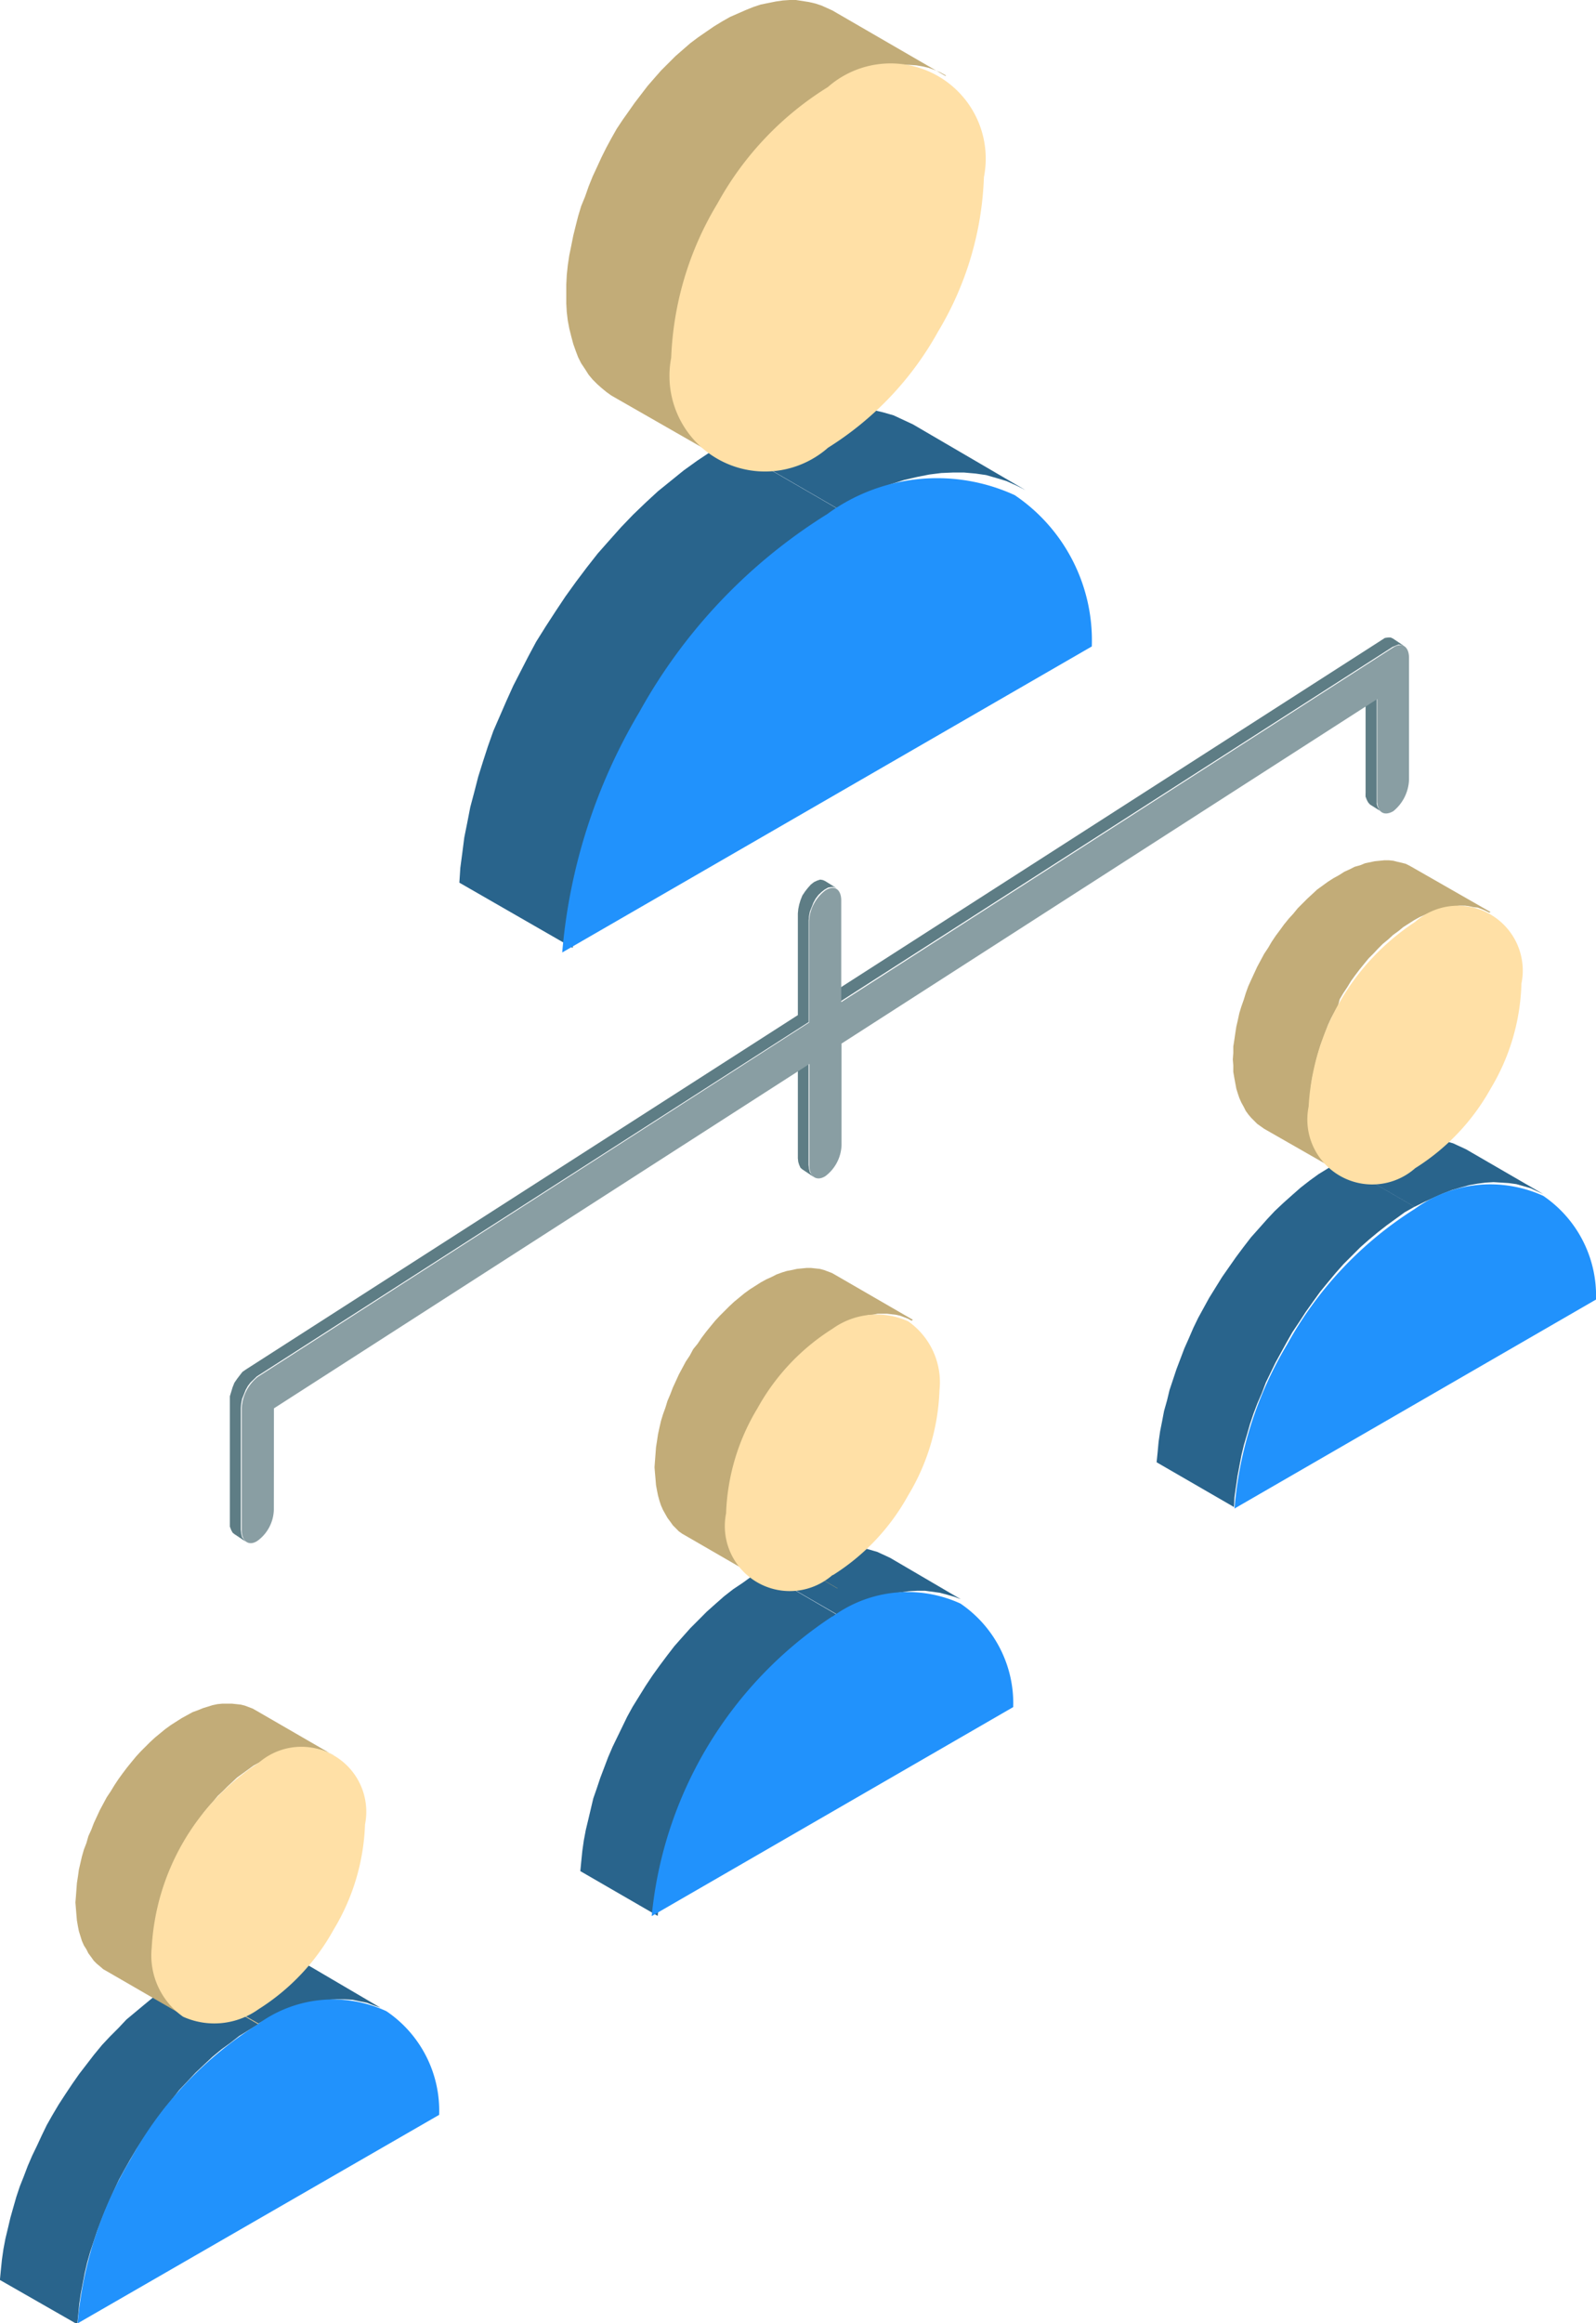 <svg xmlns="http://www.w3.org/2000/svg" width="33" height="48" viewBox="0 0 33 48">
  <g id="Grupo_2277" data-name="Grupo 2277" transform="translate(-284.011 -89.652)">
    <path id="Caminho_8177" data-name="Caminho 8177" d="M290.641,93.925,289.048,93l-.2.113-.185.134-.2.134-.185.144-.175.154-.185.165-.164.165-.175.175-.165.185-.164.185-.154.2-.154.206-.144.2-.144.216-.134.216-.134.216-.113.206-.1.206-.1.206-.1.206-.093.216-.082.216-.082.216-.072.216-.072.206-.051.216-.051.216-.052.216-.041.216-.031.216-.021.206-.021.216,1.6.925.021-.216.02-.206.031-.216.041-.216.042-.216.051-.216.062-.216.072-.216.072-.216.082-.216.082-.206.093-.216.093-.206.1-.206.113-.216.113-.2.124-.226.144-.206.144-.216.144-.206.154-.2.154-.2.154-.2.175-.175.164-.175.175-.175.175-.154.185-.154.185-.144.185-.134.2-.134.185-.113Zm2.652-.267-.123-.072-.134-.051-.144-.041-.154-.041-.154-.021-.154-.021h-.154l-.175.01-.164.021-.175.031-.175.041-.185.062-.185.072-.185.072-.2.1-.185.1-1.6-.925.2-.1.185-.093.2-.082.175-.072.185-.062.175-.041.175-.031.175-.021.164-.01h.164l.154.021.154.021.144.041.144.041.134.062.134.062Z" transform="translate(10.706 29.107)" fill="#29648c" fill-rule="evenodd"/>
    <path id="Caminho_8178" data-name="Caminho 8178" d="M290.821,93.051l-1.6-.925-.072-.041-.082-.031-.082-.031L288.9,92l-.092-.01-.093-.01h-.093l-.1.01-.1.01-.093.021-.113.021-.1.031-.113.041-.1.051-.113.051-.113.062-.113.072-.113.072-.113.082-.1.082-.113.093-.1.093-.1.1-.1.1-.093.1-.093.113-.092.113-.093.123-.082.123-.092.113-.072.134-.082.123-.072.134-.072.134-.061.134-.062.134-.051.134-.061.144-.041.134-.052.144-.041.134-.031.134-.031.144-.02.134-.021.134-.01.134-.011.144-.01.134.01.123.011.123.01.123.021.113.02.1.031.113.031.093.041.093.052.093.041.072.061.082.051.072.062.062.061.062.072.051.072.041,1.6.925-.072-.051-.072-.051-.061-.051-.062-.072-.062-.062-.051-.082L287.274,98l-.041-.082-.041-.092-.031-.1-.031-.1-.031-.1-.011-.113-.021-.123-.01-.123v-.267l.01-.134.021-.134.011-.134.031-.134.031-.144.031-.134.041-.144.041-.134.051-.144.051-.134.062-.134.062-.134.061-.134.072-.134.072-.134.072-.134.082-.123.082-.123.082-.123.092-.113.092-.113.093-.113.1-.1.1-.1.1-.1.1-.093.1-.093.113-.082.113-.082.1-.072.113-.072.113-.062.113-.051.113-.051.113-.041.1-.031.1-.031.1-.01.1-.021h.2l.082.01.093.01.093.021.082.031.082.031.072.041ZM289.268,98.6h-.01l-1.594-.925h0Z" transform="translate(12.065 23.869)" fill="#c2ac78" fill-rule="evenodd"/>
    <path id="Caminho_8179" data-name="Caminho 8179" d="M291.846,92.823a2.626,2.626,0,0,0-2.642.267h-.01a8.372,8.372,0,0,0-3.732,6.19l7.475-4.318A2.493,2.493,0,0,0,291.846,92.823Z" transform="translate(12.024 29.96)" fill="#2192fc" fill-rule="evenodd"/>
    <path id="Caminho_8180" data-name="Caminho 8180" d="M287.811,97.46h.01a4.527,4.527,0,0,0,1.553-1.645h0a4.481,4.481,0,0,0,.648-2.169,1.538,1.538,0,0,0-.648-1.429,1.572,1.572,0,0,0-1.563.154,4.526,4.526,0,0,0-1.553,1.645,4.479,4.479,0,0,0-.648,2.169,1.343,1.343,0,0,0,2.2,1.275Z" transform="translate(13.414 24.734)" fill="#ffe0a6" fill-rule="evenodd"/>
    <path id="Caminho_8181" data-name="Caminho 8181" d="M289.347,94.674l-1.594-.925-.2.113-.185.123-.2.144-.175.144-.185.154-.185.154-.164.175-.175.175-.164.175-.165.2-.154.2-.154.2-.144.206-.144.216-.134.206-.134.226-.113.2-.1.206-.1.216-.1.206-.093.216-.082.216-.082.206-.072.216-.062.216-.061.216-.051.216-.052.216-.041.216-.031.216-.021.206-.021.216,1.6.915.021-.206.02-.216.031-.206.041-.216.041-.216.051-.216.061-.216.072-.216.072-.216.082-.216.082-.206.093-.216.093-.206.1-.216.113-.206.113-.2.134-.226.134-.206.144-.216.144-.206.154-.206.154-.185.154-.2.175-.185.164-.175.175-.165.175-.164.185-.154.185-.134.185-.144.2-.123.185-.113ZM292,94.407l-.123-.072-.144-.051-.134-.051-.154-.031-.144-.031-.164-.01h-.154l-.175.01-.164.021-.175.031-.175.041-.185.062-.185.062-.185.082-.2.092-.185.1-1.6-.915.2-.113.185-.093.2-.082.175-.062.185-.062.175-.041.175-.031.175-.021.164-.01h.165l.154.01.154.031.144.031.144.051.134.051.134.072Z" transform="translate(0 36.798)" fill="#29648c" fill-rule="evenodd"/>
    <path id="Caminho_8182" data-name="Caminho 8182" d="M289.527,93.8l-1.6-.925-.072-.041-.082-.031-.082-.031-.082-.021-.093-.01-.092-.01h-.2l-.1.01-.1.021-.1.031-.1.031-.1.041-.113.041-.113.062-.113.062-.113.072-.113.072-.113.082-.1.082-.113.093-.1.092-.1.1-.1.1-.092.1-.093.113-.092.113-.093.123-.082.113-.082.123-.082.134-.082.123-.072.134-.072.134-.062.134-.062.134-.051.134-.061.134-.041.144-.052.134-.041.144-.031.134-.031.134-.02.144-.021.134-.01.134-.01.134-.011.134.011.134.01.123.01.113.021.123.02.1.031.1.031.1.041.093.052.082.041.082.061.082.051.072.062.062.062.051.072.062.072.041,1.6.925-.072-.051-.072-.051-.061-.051-.062-.072-.062-.062-.051-.082-.051-.082-.041-.082-.041-.093-.031-.1-.031-.1-.02-.113-.021-.113-.021-.113-.01-.123v-.267l.01-.134.021-.134.021-.134.02-.144.031-.134.031-.134.041-.144.041-.134.051-.144.051-.134.062-.134.062-.144.061-.134.072-.123.072-.134.072-.134.082-.123.082-.123.093-.123.082-.113.093-.113.1-.113.093-.113.1-.093.1-.1.1-.093.1-.093.113-.082.113-.082.113-.082.113-.062.1-.062.113-.062.113-.041.113-.041.1-.031.1-.031.1-.021.1-.01.092-.01.1.01.093.01.082.01.093.021.082.031.082.031.072.041Zm-1.553,5.542-.01.01-1.594-.925h0Z" transform="translate(1.383 32.12)" fill="#c2ac78" fill-rule="evenodd"/>
    <path id="Caminho_8183" data-name="Caminho 8183" d="M290.552,93.575a2.622,2.622,0,0,0-2.642.257l-.01.01a7.627,7.627,0,0,0-2.642,2.8,7.877,7.877,0,0,0-1.09,3.383l7.475-4.308A2.48,2.48,0,0,0,290.552,93.575Z" transform="translate(1.448 37.63)" fill="#2192fc" fill-rule="evenodd"/>
    <path id="Caminho_8184" data-name="Caminho 8184" d="M286.526,98.209h0a4.526,4.526,0,0,0,1.553-1.645h0a4.481,4.481,0,0,0,.648-2.169,1.342,1.342,0,0,0-2.2-1.275,4.871,4.871,0,0,0-2.21,3.815,1.549,1.549,0,0,0,.648,1.429A1.571,1.571,0,0,0,286.526,98.209Z" transform="translate(2.831 32.955)" fill="#ffe0a6" fill-rule="evenodd"/>
    <path id="Caminho_8185" data-name="Caminho 8185" d="M292.877,92.5l-2.344-1.357-.288.175-.278.185-.278.2-.267.216-.267.216-.257.237-.257.247-.247.257-.247.277-.236.267-.226.288-.226.3-.216.3-.205.308-.2.308-.2.319-.165.308-.154.3-.154.3-.144.319-.134.308-.134.308-.113.319-.1.308-.1.319-.082.319-.082.308-.062.319-.062.308-.041.319-.041.308-.02.308,2.344,1.347.02-.3.041-.319.041-.308.062-.308.062-.319.082-.319.082-.308.1-.319.1-.319.124-.309.123-.319.134-.308.144-.308.154-.3.154-.308.164-.3.2-.319.2-.308.206-.308.216-.308.226-.288.226-.288.237-.278.247-.267.247-.257.257-.247.257-.236.267-.226.278-.206.267-.206.278-.185.288-.164Zm3.876-.391-.185-.093-.206-.093-.206-.062-.216-.062-.216-.031-.236-.021h-.236l-.237.01-.247.031-.257.051-.267.062-.257.082-.278.1-.268.113-.288.144-.278.154-2.344-1.357.278-.154.278-.134.277-.123.267-.1.268-.082.267-.062.247-.051.257-.031.236-.01h.247l.226.021.216.041.216.051.216.062.2.093.2.093Z" transform="translate(8.459 7.668)" fill="#29648c" fill-rule="evenodd"/>
    <path id="Caminho_8186" data-name="Caminho 8186" d="M293.127,91.225l-2.344-1.357-.113-.051-.113-.051-.124-.041-.134-.031-.134-.021-.134-.021H289.9l-.144.01-.144.021-.154.031-.154.031-.154.051-.154.062-.164.072-.165.072-.164.093-.164.1-.165.113-.164.113-.164.123-.154.134-.154.134-.144.144-.154.154-.144.164-.134.154-.134.175-.134.175-.123.175-.124.175-.123.185-.113.2-.1.185-.1.2-.092.2-.093.2-.083.206-.072.206-.082.2-.062.206-.051.2-.051.206-.041.206-.041.2-.031.206-.021.2-.01.2v.391l.01.175.021.175.031.164.041.164.041.154.051.144.051.134.062.123.082.123.072.113.083.1.093.093.092.082.1.082.1.072,2.354,1.347-.113-.062-.1-.082-.092-.082-.093-.093-.082-.1L288,98.6l-.072-.123-.062-.123-.061-.144-.041-.134-.052-.154-.031-.164-.031-.164-.02-.175-.01-.185-.01-.185.01-.2.01-.2.02-.2.031-.206.031-.206.052-.2.041-.206.061-.206.062-.2L288,95.04l.082-.206.082-.2.093-.2.092-.2.1-.2.113-.2.1-.185.124-.185.123-.185.123-.175.134-.175.134-.164.144-.165.134-.154.154-.154.144-.144.154-.134.154-.134.164-.123.165-.123.154-.1.175-.1.164-.093.165-.082.154-.072.165-.051.154-.051.154-.041.154-.021.144-.021.144-.01h.134l.144.01.124.021.134.031.113.041.123.051.113.062Zm-2.283,8.133h0L288.5,98h0Z" transform="translate(10.439 0)" fill="#c2ac78" fill-rule="evenodd"/>
    <path id="Caminho_8187" data-name="Caminho 8187" d="M294.637,90.886a3.849,3.849,0,0,0-3.876.391h0a11.217,11.217,0,0,0-3.886,4.092,11.628,11.628,0,0,0-1.594,4.966l10.95-6.323A3.621,3.621,0,0,0,294.637,90.886Z" transform="translate(10.355 8.996)" fill="#2192fc" fill-rule="evenodd"/>
    <path id="Caminho_8188" data-name="Caminho 8188" d="M288.737,97.68h0a6.6,6.6,0,0,0,2.283-2.406h0a6.623,6.623,0,0,0,.946-3.187,1.967,1.967,0,0,0-3.228-1.861,6.522,6.522,0,0,0-2.282,2.406,6.64,6.64,0,0,0-.956,3.187,1.975,1.975,0,0,0,3.239,1.861Z" transform="translate(12.389 1.226)" fill="#ffe0a6" fill-rule="evenodd"/>
    <path id="Caminho_8189" data-name="Caminho 8189" d="M284.8,109.46l-.231-.154-.037-.031-.028-.051-.028-.072v-2.694l.028-.093.028-.092.037-.093.056-.082.055-.072.056-.072.074-.051,11.41-7.32v-2.1l.009-.093.019-.092.028-.093.037-.093.055-.082.056-.072.064-.072.065-.051.065-.031.065-.021.056.01.046.021.231.144-.056-.021h-.046l-.065.01-.074.041-.065.051-.065.062-.055.072-.046.082-.037.093-.037.093-.018.093-.009.093v2.1l-11.41,7.321-.064.062-.065.062-.055.072-.046.082-.037.093-.037.092-.018.093-.009.093v2.519l.009.082.018.072.037.051.037.041Zm11.419-7.927.009.082.019.062.028.062.037.031.231.154-.037-.041-.037-.051-.018-.072-.009-.082v-2.1l-.222-.144v2.1ZM307.959,94V91.888l.231.154v2.18l.018.062.037.062.037.031-.231-.144-.037-.041-.028-.051-.028-.072V94Zm.333-3.167-11.41,7.321.222.144,11.41-7.321.074-.031.055-.021.055.01.056.021-.231-.154-.046-.021h-.056l-.064.01Z" transform="translate(4.288 12.042)" fill="#5e7d85" fill-rule="evenodd"/>
    <path id="Caminho_8190" data-name="Caminho 8190" d="M285.162,108.658a.821.821,0,0,1-.333.637c-.175.123-.332.021-.332-.216v-2.519a.889.889,0,0,1,.332-.648l11.4-7.321V96.5a.849.849,0,0,1,.333-.637c.185-.123.332-.031.332.206v2.1L308.31,90.84c.176-.113.324-.021.324.216v2.519a.88.88,0,0,1-.324.648c-.194.113-.333.021-.333-.216v-2.1L296.9,99.025v2.1a.838.838,0,0,1-.332.638c-.176.113-.333.021-.333-.216v-2.1l-11.071,7.115Z" transform="translate(4.511 12.188)" fill="#899ea3" fill-rule="evenodd"/>
    <path id="Caminho_8191" data-name="Caminho 8191" d="M291.938,93.176l-1.594-.925-.2.123-.2.123-.185.134-.185.144-.175.154-.185.165-.175.165-.164.175-.164.185-.165.185-.154.2-.154.206-.144.206-.144.206-.134.216-.134.216-.113.206-.113.206-.1.206-.093.216-.092.206-.082.216-.082.216-.072.216-.072.216-.052.216-.061.216-.041.216-.041.206-.031.216-.02.216-.021.206,1.6.925.01-.206.031-.216.031-.216.041-.216.041-.216.052-.216.061-.206.062-.216.072-.216.082-.216.093-.216.082-.216.1-.206.1-.206.113-.206.113-.206.123-.216.144-.216.134-.206.154-.216.144-.2.164-.2.154-.185.164-.185.175-.175.175-.175.175-.154.185-.154.185-.144.185-.134.185-.134.2-.113Zm2.653-.267-.134-.062-.134-.062-.144-.041-.144-.041-.154-.021-.154-.01-.165-.01-.164.01-.164.021-.175.031-.185.051-.175.051-.185.072-.185.082-.2.092-.2.1-1.594-.925.2-.1.185-.093.185-.082.185-.072.185-.051.175-.041.175-.041.175-.021.164-.01.165.01.154.01.154.021.144.041.144.041.134.062.134.062Z" transform="translate(21.33 21.414)" fill="#29648c" fill-rule="evenodd"/>
    <path id="Caminho_8192" data-name="Caminho 8192" d="M292.118,92.3l-1.6-.915-.072-.041-.082-.041-.082-.021-.092-.021-.082-.021-.093-.01h-.093l-.1.01-.1.01-.1.021-.1.021-.1.041-.113.031-.1.051-.113.051-.113.072-.113.062-.113.072-.113.082-.113.082-.1.093-.1.092-.1.1-.1.1-.092.113-.092.1-.1.123-.082.113-.092.123-.082.123-.072.123-.082.123-.072.134-.072.134-.062.134-.062.134-.061.134-.052.144-.041.134-.051.144-.041.134-.031.144-.031.134-.021.134-.021.144-.021.134v.134l-.01.134.01.123V95.6l.021.123.021.113.021.113.031.1.031.092.041.093.051.092.041.082.052.072.061.072.062.062.062.062.072.051.072.051,1.6.915-.072-.041-.072-.051-.072-.062-.062-.062-.051-.072-.051-.072-.052-.082-.041-.093-.041-.093-.031-.093-.031-.1-.031-.113-.021-.113-.01-.123-.01-.123v-.257l.01-.134.01-.144.021-.134.031-.134.031-.144.031-.134.041-.144.041-.134.052-.134.051-.144.051-.134.062-.134.072-.134.072-.134L289,94.1l.072-.123.082-.123.082-.134.082-.113.093-.123.092-.113.093-.113.1-.1.093-.1.1-.1.113-.093.1-.092.113-.082.1-.082.113-.072.113-.072.113-.062.113-.051.113-.051.113-.031.1-.041.1-.021.1-.021.1-.01.093-.01h.1l.082.01.093.021.093.01.082.031.072.031.082.041Zm-1.563,5.552h0l-1.594-.925h0Z" transform="translate(22.713 16.196)" fill="#c2ac78" fill-rule="evenodd"/>
    <path id="Caminho_8193" data-name="Caminho 8193" d="M293.143,92.074a2.646,2.646,0,0,0-2.653.267h0a7.71,7.71,0,0,0-2.642,2.8,7.824,7.824,0,0,0-1.09,3.393l7.475-4.318A2.492,2.492,0,0,0,293.143,92.074Z" transform="translate(22.778 22.286)" fill="#2192fc" fill-rule="evenodd"/>
    <path id="Caminho_8194" data-name="Caminho 8194" d="M289.107,96.711h0a4.551,4.551,0,0,0,1.563-1.645h0a4.433,4.433,0,0,0,.637-2.169,1.34,1.34,0,0,0-2.2-1.275,4.9,4.9,0,0,0-2.2,3.815,1.342,1.342,0,0,0,2.2,1.275Z" transform="translate(24.162 17.079)" fill="#ffe0a6" fill-rule="evenodd"/>
  </g>
</svg>
